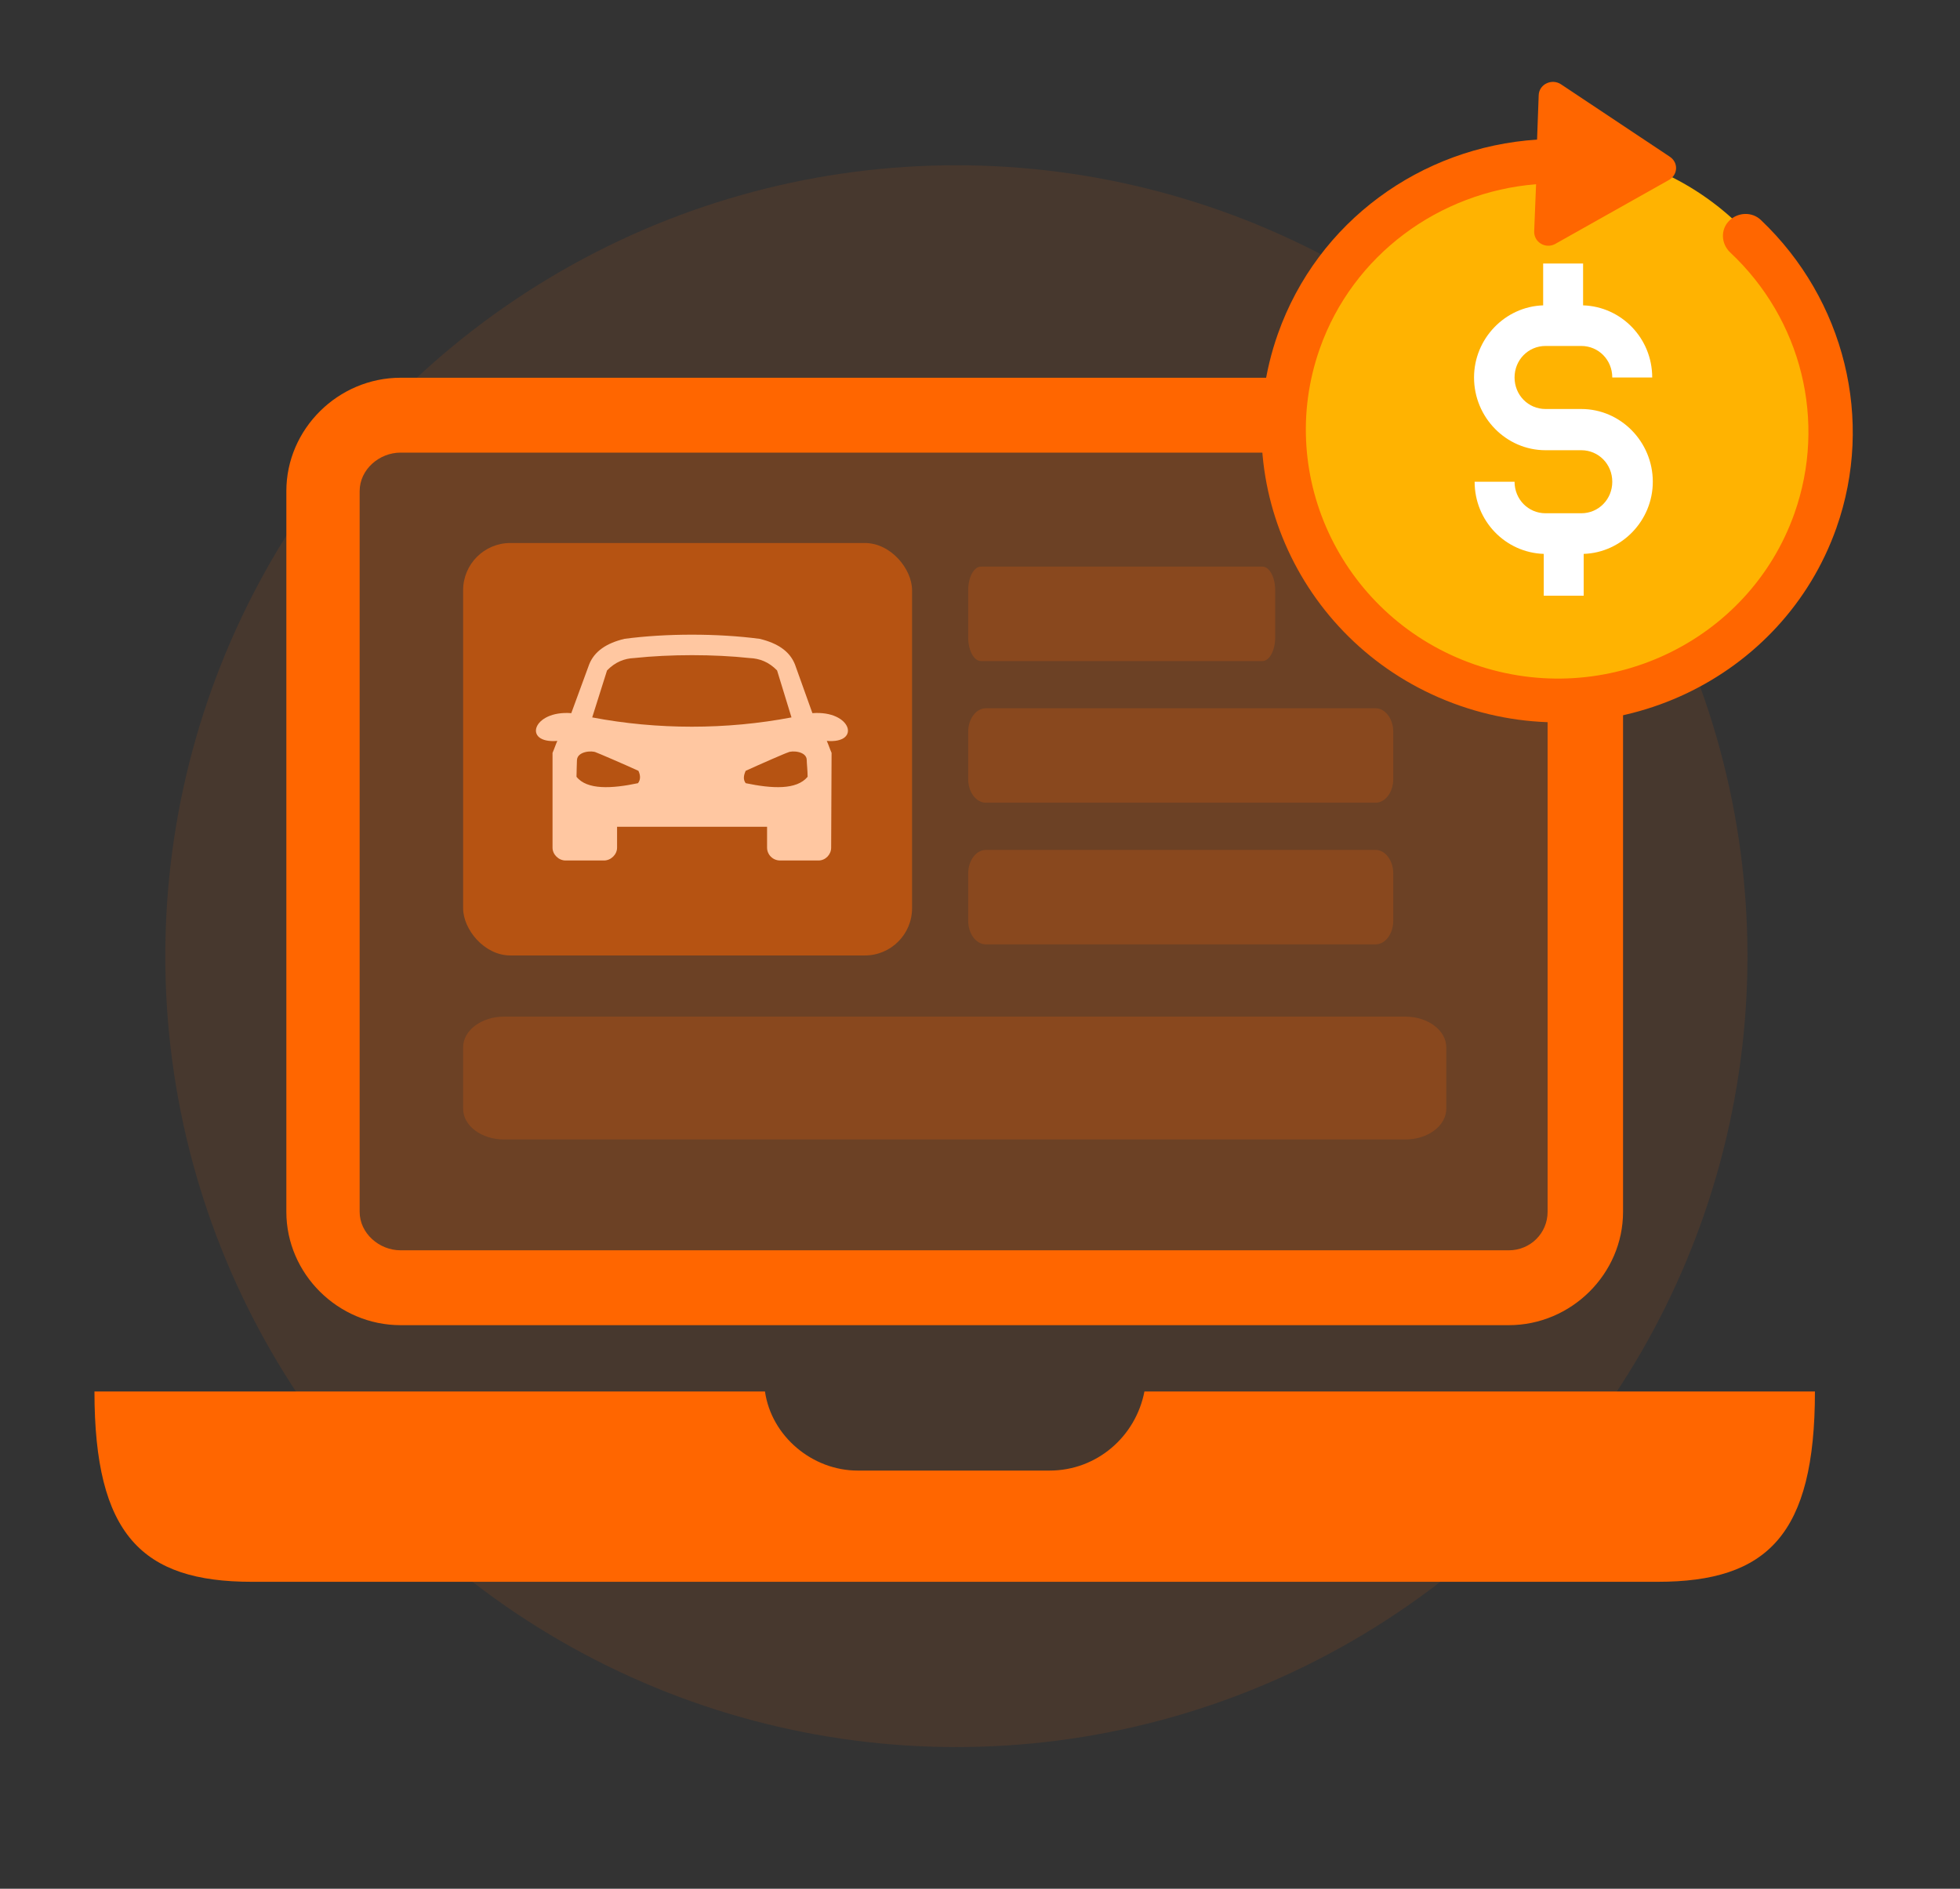 <svg width="83" height="80" viewBox="0 0 83 80" fill="none" xmlns="http://www.w3.org/2000/svg">
<rect x="0" y="0" width="83" height="80" fill="#333333" stroke="none"/>
<circle cx="40.5" cy="40.5" r="33.5" fill="#FF6600" fill-opacity="0.1"/>
<rect x="14.408" y="18.081" width="52.041" height="35.388" fill="#FF6600" fill-opacity="0.2"/>
<path fill-rule="evenodd" clip-rule="evenodd" d="M4 58.938H32.394C32.668 60.84 34.403 62.289 36.32 62.289H44.446C46.454 62.289 48.098 60.84 48.463 58.938H76.857C76.857 65.007 74.849 67 70.192 67H10.665C6.009 67 4 65.007 4 58.938ZM16.965 16H63.893C66.54 16 68.731 18.174 68.731 20.801V51.329C68.731 53.956 66.54 56.13 63.893 56.13H16.965C14.317 56.13 12.126 53.956 12.126 51.329V20.801C12.126 18.174 14.317 16 16.965 16ZM16.965 19.171H40.429H63.893C64.806 19.171 65.536 19.895 65.536 20.801V51.329C65.536 52.234 64.806 52.959 63.893 52.959H16.965C16.052 52.959 15.23 52.234 15.23 51.329V20.801C15.23 19.895 16.052 19.171 16.965 19.171Z" fill="#FF6600"/>
<ellipse cx="65.643" cy="17.741" rx="11.477" ry="11.457" fill="#FFB301"/>
<path d="M65.159 4.033L65.09 5.913C60.185 6.232 55.801 9.369 54.113 14.146C51.845 20.567 55.303 27.628 61.827 29.893C68.35 32.158 75.498 28.78 77.767 22.359C79.381 17.791 78.116 12.693 74.573 9.323C74.196 8.958 73.592 8.983 73.223 9.353C72.854 9.723 72.882 10.318 73.259 10.684C76.302 13.528 77.364 17.853 75.99 21.742C74.062 27.197 67.987 30.069 62.445 28.145C56.903 26.22 53.962 20.218 55.89 14.763C57.292 10.795 60.941 8.136 65.048 7.803L64.968 9.798C64.953 10.261 65.447 10.55 65.849 10.338L70.68 7.62C71.055 7.399 71.089 6.883 70.701 6.631L66.098 3.567C65.71 3.316 65.174 3.569 65.159 4.033Z" fill="#FF6600"/>
<path d="M65.449 14.654H66.963C67.695 14.654 68.275 15.245 68.275 15.989H69.966C69.966 14.32 68.654 12.985 67.039 12.934V11.162H65.348V12.934C63.733 12.985 62.421 14.346 62.421 15.989C62.421 17.684 63.784 19.07 65.449 19.07H66.963C67.695 19.07 68.275 19.661 68.275 20.405C68.275 21.15 67.695 21.74 66.963 21.74H65.449C64.717 21.74 64.137 21.15 64.137 20.405H62.446C62.446 22.074 63.758 23.409 65.373 23.461V25.232H67.064V23.461C68.679 23.409 69.991 22.049 69.991 20.405C69.991 18.711 68.628 17.324 66.963 17.324H65.449C64.717 17.324 64.137 16.734 64.137 15.989C64.137 15.245 64.717 14.654 65.449 14.654Z" fill="white"/>
<path opacity="0.2" d="M53.458 24H41.542C41.242 24 41 24.448 41 25V27C41 27.552 41.242 28 41.542 28H53.458C53.758 28 54 27.552 54 27V25C54 24.448 53.758 24 53.458 24Z" fill="#FF6600"/>
<path opacity="0.2" d="M58.25 30H41.75C41.336 30 41 30.448 41 31V33C41 33.552 41.336 34 41.75 34H58.25C58.664 34 59 33.552 59 33V31C59 30.448 58.664 30 58.25 30Z" fill="#FF6600"/>
<path opacity="0.2" d="M58.25 36H41.75C41.336 36 41 36.448 41 37V39C41 39.552 41.336 40 41.75 40H58.25C58.664 40 59 39.552 59 39V37C59 36.448 58.664 36 58.25 36Z" fill="#FF6600"/>
<path opacity="0.2" d="M59.51 43.061H21.347C20.389 43.061 19.612 43.644 19.612 44.362V46.964C19.612 47.683 20.389 48.265 21.347 48.265H59.51C60.468 48.265 61.245 47.683 61.245 46.964V44.362C61.245 43.644 60.468 43.061 59.51 43.061Z" fill="#FF6600"/>
<rect x="19.612" y="23" width="19.011" height="17.47" rx="2" fill="#FF6600" fill-opacity="0.5"/>
<path fill-rule="evenodd" clip-rule="evenodd" d="M31.744 27.873C32.169 27.891 32.556 28.036 32.907 28.398L33.517 30.387C30.765 30.912 27.829 30.912 25.078 30.387L25.706 28.398C26.057 28.036 26.444 27.891 26.851 27.873C28.383 27.71 30.23 27.71 31.744 27.873ZM32.483 35.019V35.905C32.483 36.194 32.722 36.448 33.036 36.448H34.661C34.957 36.448 35.197 36.194 35.197 35.905C35.197 34.566 35.215 33.228 35.215 31.889C35.142 31.726 35.086 31.545 35.012 31.382C36.471 31.509 36.065 30.08 34.403 30.207L33.664 28.144C33.443 27.584 32.926 27.24 32.169 27.059C30.396 26.824 28.199 26.824 26.444 27.059C25.687 27.24 25.17 27.584 24.949 28.144L24.192 30.207C22.548 30.08 22.123 31.509 23.601 31.382C23.527 31.545 23.471 31.726 23.398 31.889C23.398 33.228 23.398 34.566 23.398 35.905C23.398 36.194 23.656 36.448 23.952 36.448H25.576C25.872 36.448 26.131 36.194 26.131 35.905V35.019H32.483ZM24.413 32.902C24.413 32.649 24.432 32.323 24.432 32.197C24.45 31.817 25.078 31.78 25.244 31.871C25.263 31.871 26.444 32.377 27.035 32.649C27.128 32.848 27.128 33.029 27.017 33.173C25.909 33.408 24.856 33.463 24.413 32.902ZM34.2 32.902C34.2 32.649 34.163 32.323 34.163 32.197C34.163 31.817 33.535 31.78 33.369 31.871C33.332 31.871 32.169 32.377 31.578 32.649C31.485 32.848 31.467 33.029 31.578 33.173C32.704 33.408 33.738 33.463 34.2 32.902Z" fill="#FFC7A1"/>
</svg>
